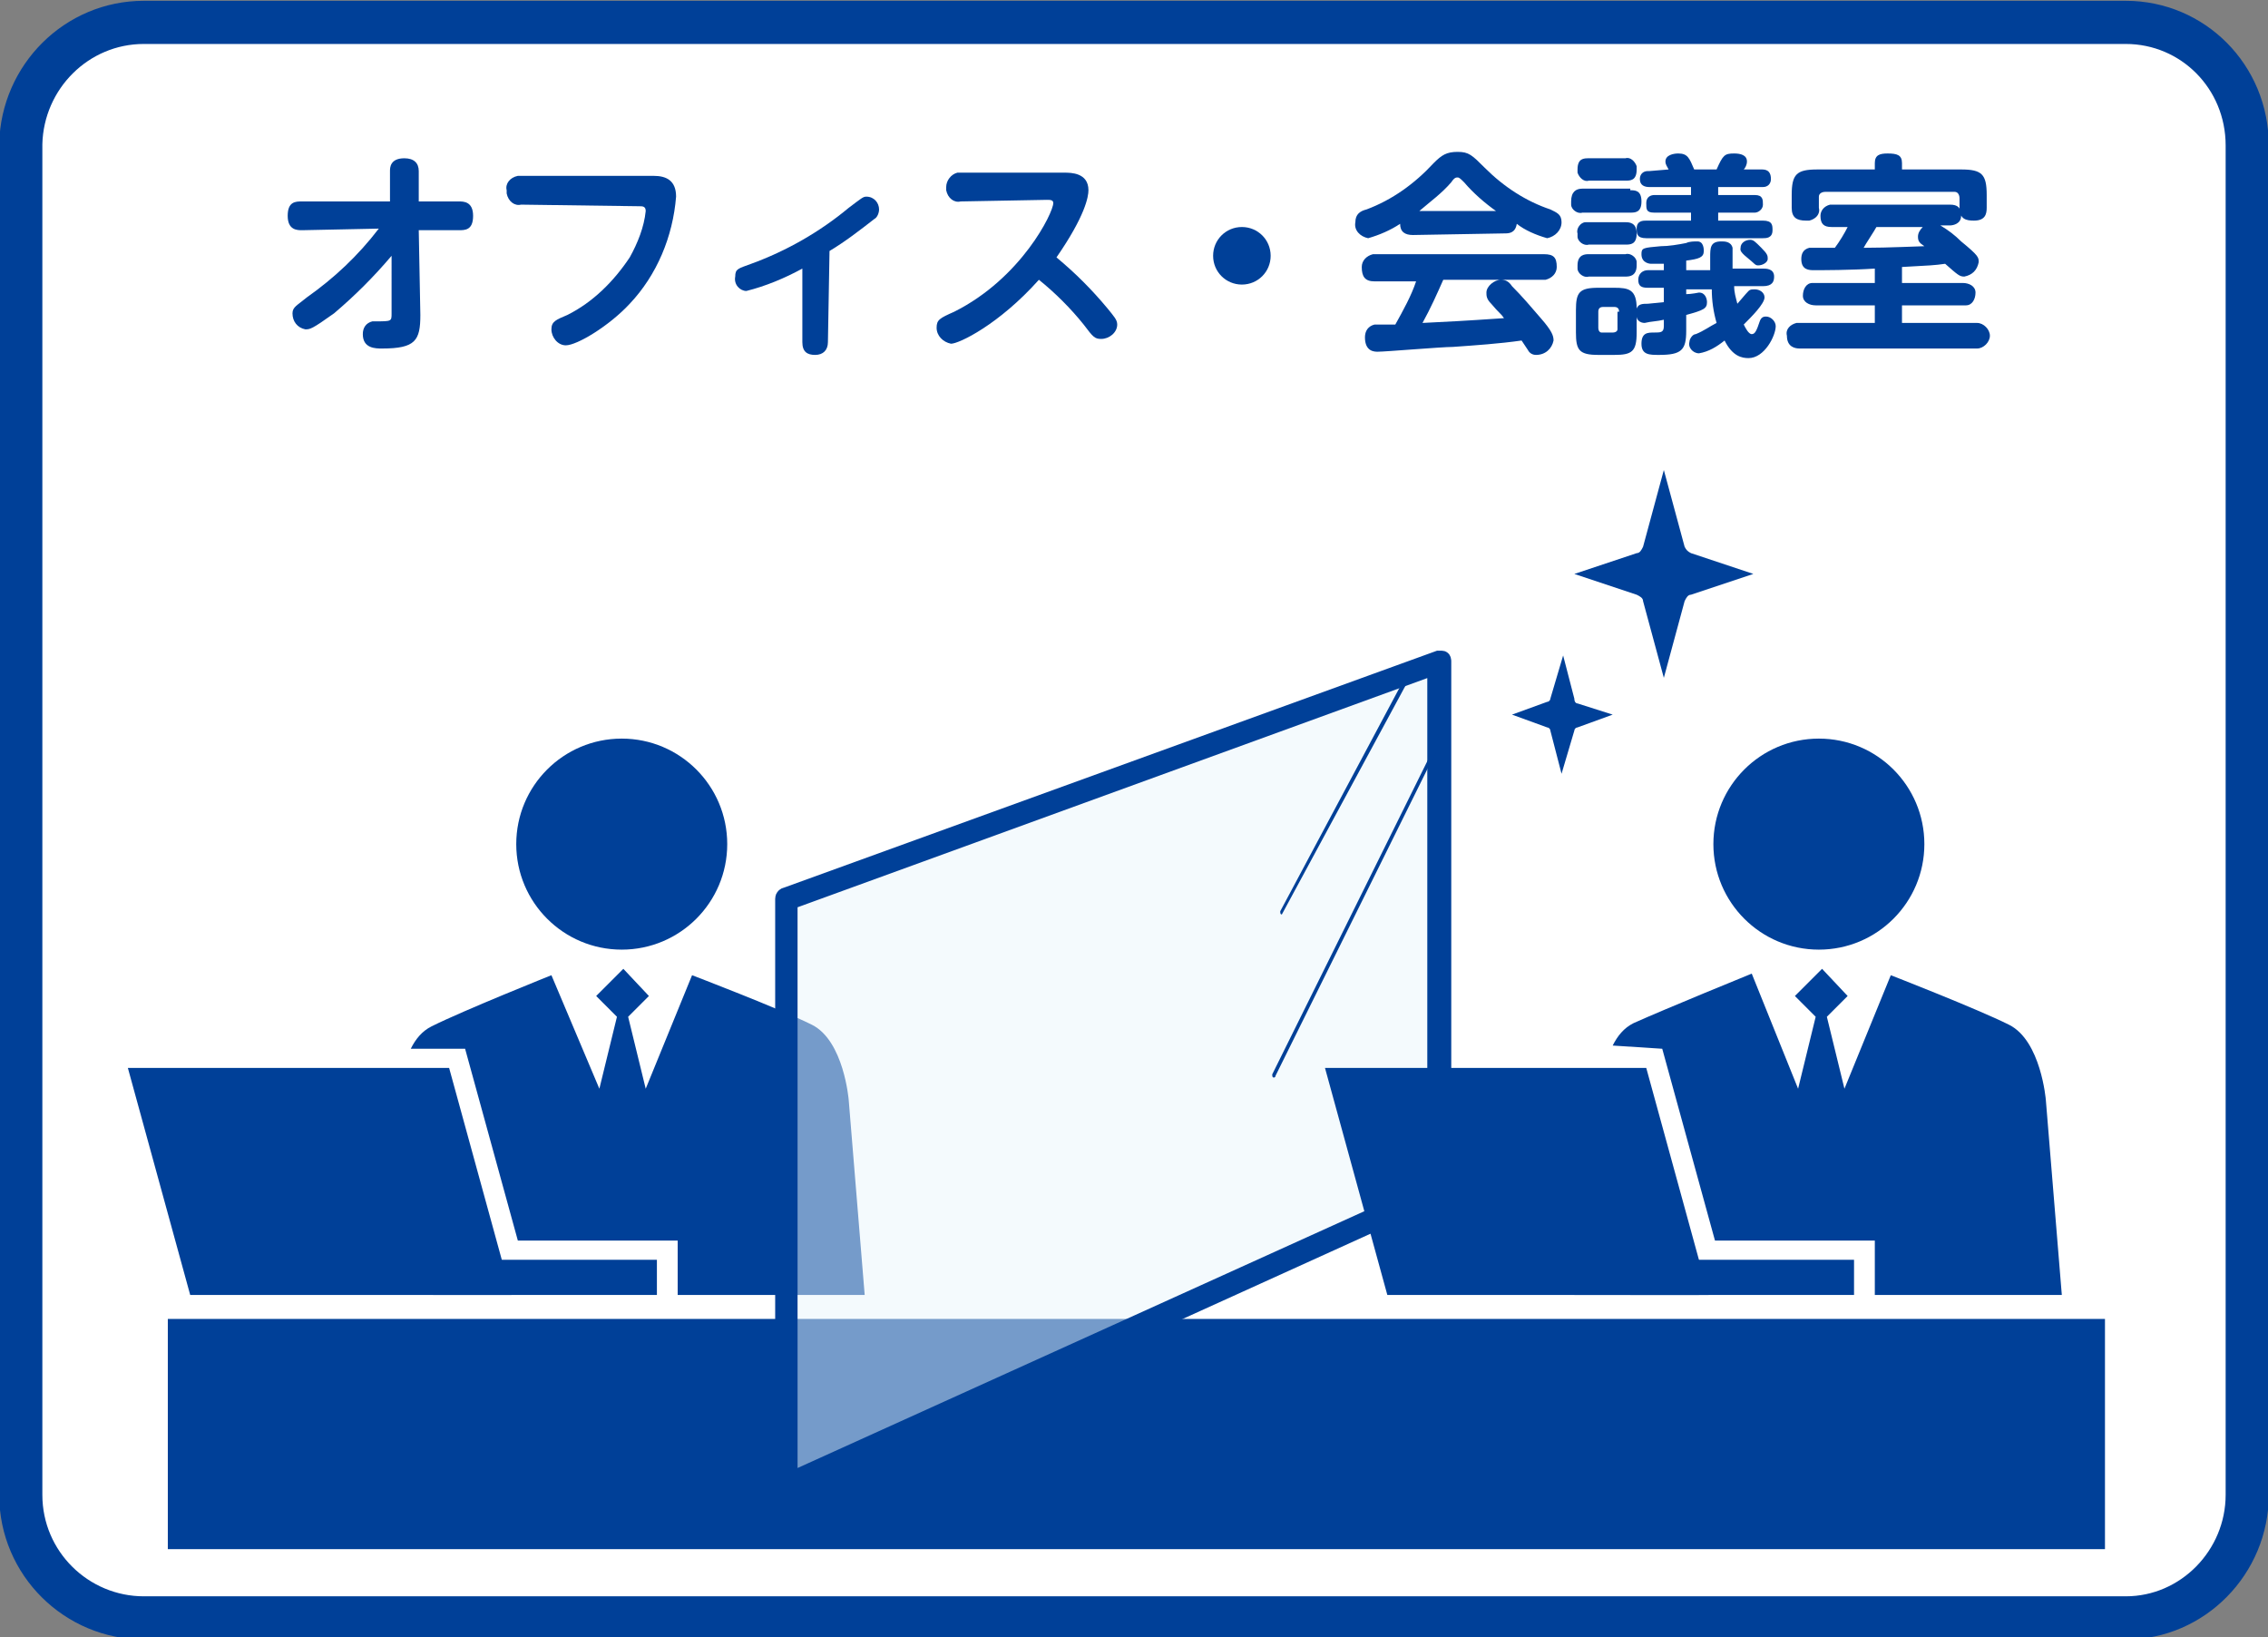 <?xml version="1.0" encoding="utf-8"?>
<!-- Generator: Adobe Illustrator 26.0.1, SVG Export Plug-In . SVG Version: 6.00 Build 0)  -->
<svg version="1.1" id="レイヤー_1" xmlns="http://www.w3.org/2000/svg" xmlns:xlink="http://www.w3.org/1999/xlink" x="0px"
	 y="0px" viewBox="0 0 141.9 102.4" style="enable-background:new 0 0 141.9 102.4;" xml:space="preserve">
<rect x="0" y="0" width="141.9" height="102.4" fill="#808080" stroke="none"/>
<style type="text/css">
	.st0{fill:#FFFFFF;}
	.st1{fill:none;stroke:#004098;stroke-width:2.7;stroke-miterlimit:10;}
	.st2{fill:#004098;}
	.st3{opacity:0.5;fill:#EAF6FD;enable-background:new    ;}
	.st4{fill:#004098;stroke:#004098;stroke-miterlimit:10;}
</style>
<g id="レイヤー_2_1_">
	<g id="text">
		<path class="st0" d="M9,1.4h124c4.2,0,7.6,3.4,7.6,7.7v84.4c0,4.2-3.4,7.7-7.6,7.7H9c-4.2,0-7.7-3.4-7.7-7.7V9
			C1.4,4.8,4.8,1.4,9,1.4z"/>
		<path class="st1" d="M9,1.4h124c4.2,0,7.6,3.4,7.6,7.7v84.4c0,4.2-3.4,7.7-7.6,7.7H9c-4.2,0-7.7-3.4-7.7-7.7V9
			C1.4,4.8,4.8,1.4,9,1.4z"/>
		<path class="st2" d="M18.9,14.4c-0.3,0-0.9,0-0.9-0.9s0.5-0.9,0.9-0.9h5.5v-1.9c0-0.2,0-0.8,0.9-0.8c0.6,0,0.9,0.3,0.9,0.8v1.9
			h2.5c0.3,0,0.9,0,0.9,0.9s-0.5,0.9-0.9,0.9h-2.5l0.1,5.3c0,1.6-0.3,2.1-2.4,2.1c-0.4,0-1.2,0-1.2-0.9c0-0.4,0.2-0.7,0.6-0.8
			c0.1,0,0.1,0,0.2,0c1,0,1,0,1-0.5V16c-1.1,1.3-2.3,2.5-3.6,3.6c-1.4,1-1.5,1-1.8,1c-0.5-0.1-0.8-0.5-0.8-1c0-0.4,0.3-0.5,0.9-1
			c1.7-1.2,3.2-2.6,4.5-4.3L18.9,14.4z"/>
		<path class="st2" d="M32.6,12.8c-0.4,0.1-0.8-0.2-0.9-0.7c0-0.1,0-0.1,0-0.2c-0.1-0.4,0.2-0.8,0.7-0.9c0.1,0,0.1,0,0.2,0h8.3
			c0.8,0,1.4,0.3,1.4,1.3c-0.2,2.5-1.2,4.9-2.9,6.7c-1.3,1.4-3.3,2.6-4,2.6c-0.5,0-0.9-0.5-0.9-1s0.3-0.6,1-0.9
			c1.6-0.8,2.9-2.1,3.9-3.6c0.5-0.9,0.9-1.9,1-2.9c0-0.3-0.2-0.3-0.4-0.3L32.6,12.8z"/>
		<path class="st2" d="M51.8,21.4c0,0.5-0.3,0.8-0.8,0.8s-0.8-0.2-0.8-0.8v-4.6c-1.1,0.6-2.3,1.1-3.5,1.4c-0.4,0-0.8-0.4-0.7-0.9
			c0-0.5,0.2-0.5,1-0.8c2.2-0.8,4.3-2,6.1-3.5c0.8-0.6,0.9-0.7,1.1-0.7c0.5,0,0.8,0.4,0.8,0.8c0,0.2-0.1,0.5-0.3,0.6
			c-0.9,0.7-1.8,1.4-2.8,2L51.8,21.4z"/>
		<path class="st2" d="M60.1,12.6c-0.4,0.1-0.8-0.2-0.9-0.7c0-0.1,0-0.1,0-0.2c0-0.4,0.3-0.8,0.7-0.9c0.1,0,0.1,0,0.2,0h6.5
			c0.4,0,1.5,0,1.5,1.1c0,0.4-0.2,1.6-2,4.2c1.2,1,2.2,2,3.2,3.2c0.4,0.5,0.6,0.7,0.6,1c0,0.5-0.5,0.9-1,0.9c-0.4,0-0.5-0.1-1.1-0.9
			c-0.8-1-1.8-2-2.8-2.8c-2.5,2.8-5,4-5.5,4c-0.5-0.1-0.9-0.5-0.9-1s0.2-0.6,1.1-1c4.2-2.1,6.2-6.2,6.2-6.8c0-0.2-0.2-0.2-0.4-0.2
			L60.1,12.6z"/>
		<path class="st2" d="M79.5,16c0,1-0.8,1.8-1.8,1.8S75.9,17,75.9,16s0.8-1.8,1.8-1.8l0,0C78.7,14.2,79.5,15,79.5,16z"/>
		<path class="st2" d="M88.4,14.7c-0.5,0-0.8-0.2-0.8-0.7c-0.6,0.4-1.3,0.7-2,0.9c-0.5-0.1-0.9-0.5-0.8-1c0-0.5,0.3-0.7,0.7-0.8
			c1.6-0.6,3-1.6,4.2-2.9c0.5-0.5,0.8-0.7,1.5-0.7s0.9,0.2,1.7,1c1.2,1.2,2.6,2.1,4.1,2.6c0.4,0.2,0.7,0.3,0.7,0.8s-0.4,0.9-0.9,1
			c-0.7-0.2-1.4-0.5-1.9-0.9c-0.1,0.6-0.5,0.6-0.8,0.6L88.4,14.7z M90.3,17.5c-0.4,0.9-0.8,1.8-1.3,2.7c1.9-0.1,2.2-0.1,5.1-0.3
			c-0.2-0.3-0.3-0.3-0.8-0.9C93,18.7,93,18.5,93,18.3c0-0.4,0.5-0.8,0.9-0.8c0.3,0,0.5,0.1,0.7,0.4c0.6,0.6,1.2,1.3,1.8,2
			c0.7,0.8,0.8,1.1,0.8,1.4c-0.1,0.5-0.5,0.9-1.1,0.9c-0.2,0-0.4-0.1-0.5-0.3l-0.4-0.6c-1.4,0.2-2.9,0.3-4.3,0.4
			c-0.7,0-4.2,0.3-4.7,0.3c-0.2,0-0.8,0-0.8-0.9c0-0.4,0.2-0.7,0.6-0.8h1.3c0.5-0.9,1-1.8,1.3-2.7H86c-0.6,0-0.8-0.3-0.8-0.9
			c0-0.4,0.3-0.7,0.7-0.8c0.1,0,0.1,0,0.2,0h10.5c0.6,0,0.8,0.2,0.8,0.8c0,0.4-0.3,0.7-0.7,0.8c-0.1,0-0.1,0-0.2,0H90.3z M93.6,13.2
			c-0.7-0.5-1.4-1.1-2-1.8c-0.2-0.2-0.3-0.3-0.4-0.3s-0.2,0-0.4,0.3c-0.6,0.7-1.3,1.2-2,1.8H93.6z"/>
		<path class="st2" d="M102,11.9c0.3,0,0.7,0,0.7,0.7s-0.4,0.7-0.7,0.7h-3c-0.3,0.1-0.7-0.2-0.7-0.5c0-0.1,0-0.1,0-0.2
			c0-0.6,0.3-0.8,0.7-0.8h3V11.9z M101.7,13.9c0.2,0,0.7,0,0.7,0.7s-0.4,0.7-0.7,0.7h-2.3c-0.3,0.1-0.7-0.2-0.7-0.5
			c0-0.1,0-0.1,0-0.2c-0.1-0.3,0.2-0.7,0.5-0.7c0.1,0,0.1,0,0.2,0H101.7z M101.7,15.9c0.3-0.1,0.7,0.2,0.7,0.5c0,0.1,0,0.1,0,0.2
			c0,0.7-0.5,0.7-0.7,0.7h-2.3c-0.3,0.1-0.7-0.2-0.7-0.5c0-0.1,0-0.1,0-0.2c0-0.7,0.5-0.7,0.7-0.7L101.7,15.9z M101.7,9.9
			c0.3-0.1,0.6,0.2,0.7,0.5c0,0.1,0,0.1,0,0.2c0,0.7-0.4,0.7-0.7,0.7h-2.3c-0.3,0.1-0.6-0.2-0.7-0.5c0-0.1,0-0.1,0-0.2
			c0-0.7,0.4-0.7,0.7-0.7H101.7z M105.5,17.8v0.6c0.3,0,0.8-0.1,0.8-0.1c0.4,0,0.5,0.4,0.5,0.6c0,0.4-0.2,0.5-1.3,0.8v1
			c0,1.2-0.3,1.5-1.7,1.5c-0.6,0-1.1,0-1.1-0.7s0.4-0.7,0.8-0.7s0.6,0,0.6-0.4V20c-0.4,0.1-0.8,0.1-1.2,0.2c-0.3,0-0.5-0.2-0.5-0.4
			l0,0v1c0,1.2-0.3,1.4-1.4,1.4h-1c-1.2,0-1.4-0.3-1.4-1.4v-1.4c0-1.1,0.2-1.4,1.4-1.4h1c0.9,0,1.4,0.1,1.4,1.3
			c0.1-0.3,0.4-0.3,0.7-0.3l1-0.1V18h-1c-0.4,0-0.6-0.1-0.6-0.5s0.3-0.6,0.6-0.6h1v-0.4c-0.6,0-0.8,0-0.8,0s-0.6,0-0.6-0.6
			c0-0.4,0.1-0.4,1.2-0.5c0.5,0,1.1-0.1,1.6-0.2c0.2-0.1,0.5-0.1,0.7-0.1c0.4,0,0.4,0.5,0.4,0.6c0,0.4-0.3,0.5-1.1,0.6v0.6h1.5
			c0-0.3,0-0.5,0-0.8c0-0.6,0-1,0.7-1c0.2,0,0.6,0,0.7,0.4c0,0.2,0,1.2,0,1.3h1.9c0.2,0,0.7,0,0.7,0.5c0,0.3-0.1,0.6-0.7,0.6h-1.8
			c0,0.4,0.1,0.7,0.2,1.1c0.1-0.1,0.5-0.6,0.7-0.8c0.1-0.1,0.2-0.1,0.4-0.1c0.3,0,0.6,0.2,0.6,0.5l0,0c0,0.4-0.8,1.2-1.3,1.7
			c0.1,0.2,0.3,0.6,0.5,0.6s0.3-0.2,0.5-0.8c0.1-0.3,0.3-0.3,0.4-0.3c0.3,0,0.6,0.3,0.6,0.6c0,0.6-0.7,2-1.7,2c-0.4,0-1-0.1-1.5-1.1
			c-0.5,0.4-1,0.7-1.6,0.8c-0.4,0-0.7-0.4-0.6-0.7c0-0.2,0.2-0.5,0.4-0.5c0.5-0.2,0.9-0.5,1.3-0.7c-0.2-0.7-0.3-1.4-0.3-2.1h-1.6
			V17.8z M101.3,19.5c0-0.2-0.1-0.3-0.3-0.3c0,0,0,0-0.1,0h-0.6c-0.2,0-0.3,0.1-0.3,0.3c0,0,0,0,0,0.1v0.9c0,0.2,0.1,0.3,0.2,0.3
			h0.1h0.6c0.2,0,0.3-0.1,0.3-0.2v-0.1v-1H101.3z M104.4,10.6c-0.1-0.2-0.2-0.3-0.2-0.5c0-0.4,0.5-0.5,0.8-0.5c0.6,0,0.7,0.3,1,1
			h1.4c0.4-0.9,0.5-1,1.1-1c0.4,0,0.8,0.1,0.8,0.5c0,0.2-0.1,0.4-0.2,0.5h1.1c0.2,0,0.6,0,0.6,0.6c0,0.3-0.2,0.5-0.5,0.5h-0.1h-2.7
			v0.5h2.3c0.5,0,0.5,0.3,0.5,0.6s-0.3,0.5-0.5,0.5h-2.3v0.5h2.8c0.6,0,0.6,0.3,0.6,0.6c0,0.5-0.4,0.5-0.6,0.5H103
			c-0.6,0-0.6-0.3-0.6-0.6c0-0.5,0.4-0.5,0.6-0.5h2.8v-0.5h-2.3c-0.5,0-0.5-0.2-0.5-0.6s0.3-0.5,0.5-0.5h2.3v-0.5h-2.6
			c-0.3,0-0.6-0.1-0.6-0.5c0-0.3,0.2-0.5,0.5-0.5h0.1L104.4,10.6z M110,16.6c-0.2,0-0.2-0.1-0.7-0.5s-0.4-0.5-0.4-0.6
			c0-0.3,0.3-0.5,0.6-0.5c0.2,0,0.3,0.1,0.7,0.5s0.4,0.5,0.4,0.7S110.3,16.6,110,16.6z"/>
		<path class="st2" d="M117.3,16.8c-1.5,0.1-3.3,0.1-3.8,0.1c-0.3,0-0.8,0-0.8-0.7c0-0.3,0.1-0.6,0.5-0.7c0.5,0,1.1,0,1.6,0
			c0.3-0.4,0.6-0.9,0.8-1.3h-1c-0.5,0-0.7-0.2-0.7-0.7c0-0.3,0.2-0.6,0.6-0.7c0.1,0,0.1,0,0.2,0h7.3c0.5,0,0.7,0.2,0.7,0.7
			s-0.5,0.6-0.7,0.6h-0.6c0.5,0.3,0.9,0.6,1.3,1c1.1,0.9,1.1,1,1.1,1.3c-0.1,0.5-0.4,0.8-0.9,0.9c-0.3,0-0.4-0.1-1.2-0.8
			c-0.7,0.1-0.9,0.1-2.7,0.2v1h3.8c0.4,0,0.8,0.2,0.8,0.6s-0.2,0.8-0.6,0.8c-0.1,0-0.1,0-0.2,0H119v1.1h4.7c0.4,0,0.8,0.4,0.8,0.8
			s-0.4,0.8-0.8,0.8l0,0h-11.1c-0.3,0-0.8-0.1-0.8-0.8c-0.1-0.4,0.2-0.7,0.6-0.8c0.1,0,0.2,0,0.2,0h4.7v-1.1h-3.7
			c-0.4,0-0.8-0.2-0.8-0.6s0.2-0.8,0.6-0.8c0.1,0,0.1,0,0.2,0h3.7L117.3,16.8z M122.7,10.6c1.3,0,1.6,0.3,1.6,1.6V13
			c0,0.4-0.1,0.8-0.8,0.8c-0.5,0-0.9-0.1-0.9-0.8v-0.6c0-0.2-0.1-0.4-0.3-0.4h-0.1h-8c-0.2,0-0.4,0.1-0.4,0.3v0.1V13
			c0.1,0.4-0.2,0.7-0.6,0.8c-0.1,0-0.1,0-0.2,0c-0.6,0-0.9-0.2-0.9-0.8v-0.8c0-1.3,0.3-1.6,1.6-1.6h3.6v-0.4c0-0.5,0.3-0.6,0.8-0.6
			c0.6,0,0.9,0.1,0.9,0.6v0.4L122.7,10.6z M117.4,14.2c-0.1,0.2-0.7,1.1-0.8,1.3c1.6,0,3.5-0.1,3.8-0.1c-0.3-0.2-0.4-0.3-0.4-0.6
			c0-0.2,0.1-0.4,0.3-0.6C120.3,14.2,117.4,14.2,117.4,14.2z"/>
		<path class="st2" d="M29.1,65.6l3.3,12h10V81h11.7l-1-12.2c0,0-0.3-3.7-2.3-4.7S43.3,61,43.3,61l-2.9,7.1l-1.1-4.5l1.3-1.3
			L39,60.6l-1.7,1.7l1.3,1.3l-1.1,4.5l-3-7.1c0,0-5.5,2.2-7.5,3.2c-0.6,0.3-1,0.8-1.3,1.4H29.1z"/>
		<polygon class="st2" points="32,81 11.9,81 8,66.8 28.1,66.8 		"/>
		<rect x="27.1" y="78.8" class="st2" width="14" height="2.2"/>
		<rect x="10.5" y="82.5" class="st2" width="121.2" height="14.4"/>
		<polygon class="st3" points="49.2,56.2 49.2,92.9 90.1,74.4 90,41.4 		"/>
		<path class="st4" d="M49.2,93.2L49.2,93.2C49,93.2,49,93.1,49,93V56.2c0-0.1,0.1-0.2,0.2-0.2L90,41.2c0.1,0,0.1,0,0.2,0
			s0.1,0.1,0.1,0.2v33c0,0.1-0.1,0.2-0.1,0.2L49.2,93.2L49.2,93.2z M49.4,56.4v36.2l40.4-18.3V41.7L49.4,56.4z"/>
		<path class="st2" d="M80.2,57.2L80.2,57.2c-0.1,0-0.1-0.1-0.1-0.2L88,42.2c0,0,0.1,0,0.2,0c0,0,0,0.1,0,0.2l0,0L80.2,57.2
			C80.3,57.2,80.3,57.2,80.2,57.2z"/>
		<path class="st2" d="M79.7,67.4L79.7,67.4c-0.1,0-0.1-0.1-0.1-0.2l10.4-21c0-0.1,0.1-0.1,0.2-0.1l0,0c0,0,0,0.1,0,0.2l-10.4,21
			C79.8,67.4,79.7,67.4,79.7,67.4z"/>
		<polygon class="st2" points="106.3,79.8 98.6,79.8 98.5,81 106.3,81 		"/>
		<path class="st2" d="M104,65.6l3.3,12h10V81H129l-1-12.2c0,0-0.3-3.7-2.3-4.7s-7.4-3.1-7.4-3.1l-2.9,7.1l-1.1-4.5l1.3-1.3
			l-1.6-1.7l-1.7,1.7l1.3,1.3l-1.1,4.5l-2.9-7.2c0,0-5.4,2.2-7.4,3.1c-0.6,0.3-1,0.8-1.3,1.4L104,65.6z"/>
		<polygon class="st2" points="106.9,81 86.8,81 82.9,66.8 103,66.8 		"/>
		<rect x="102" y="78.8" class="st2" width="14" height="2.2"/>
		<circle class="st2" cx="38.9" cy="52.8" r="6.6"/>
		<circle class="st2" cx="113.8" cy="52.8" r="6.6"/>
		<path class="st2" d="M98.5,35.9l3.9,1.3c0.2,0.1,0.4,0.2,0.4,0.4l1.3,4.8l1.3-4.8c0.1-0.2,0.2-0.4,0.4-0.4l3.9-1.3l-3.9-1.3
			c-0.2-0.1-0.3-0.2-0.4-0.4l-1.3-4.8l-1.3,4.8c-0.1,0.2-0.2,0.4-0.4,0.4L98.5,35.9z"/>
		<path class="st2" d="M94.6,44.7l2.2,0.8c0.1,0,0.2,0.1,0.2,0.2l0.7,2.7l0.8-2.7c0-0.1,0.1-0.2,0.2-0.2l2.2-0.8L98.7,44
			c-0.1,0-0.2-0.1-0.2-0.3L97.8,41L97,43.7c0,0.1-0.1,0.2-0.2,0.2L94.6,44.7z"/>
	</g>
</g>
</svg>
